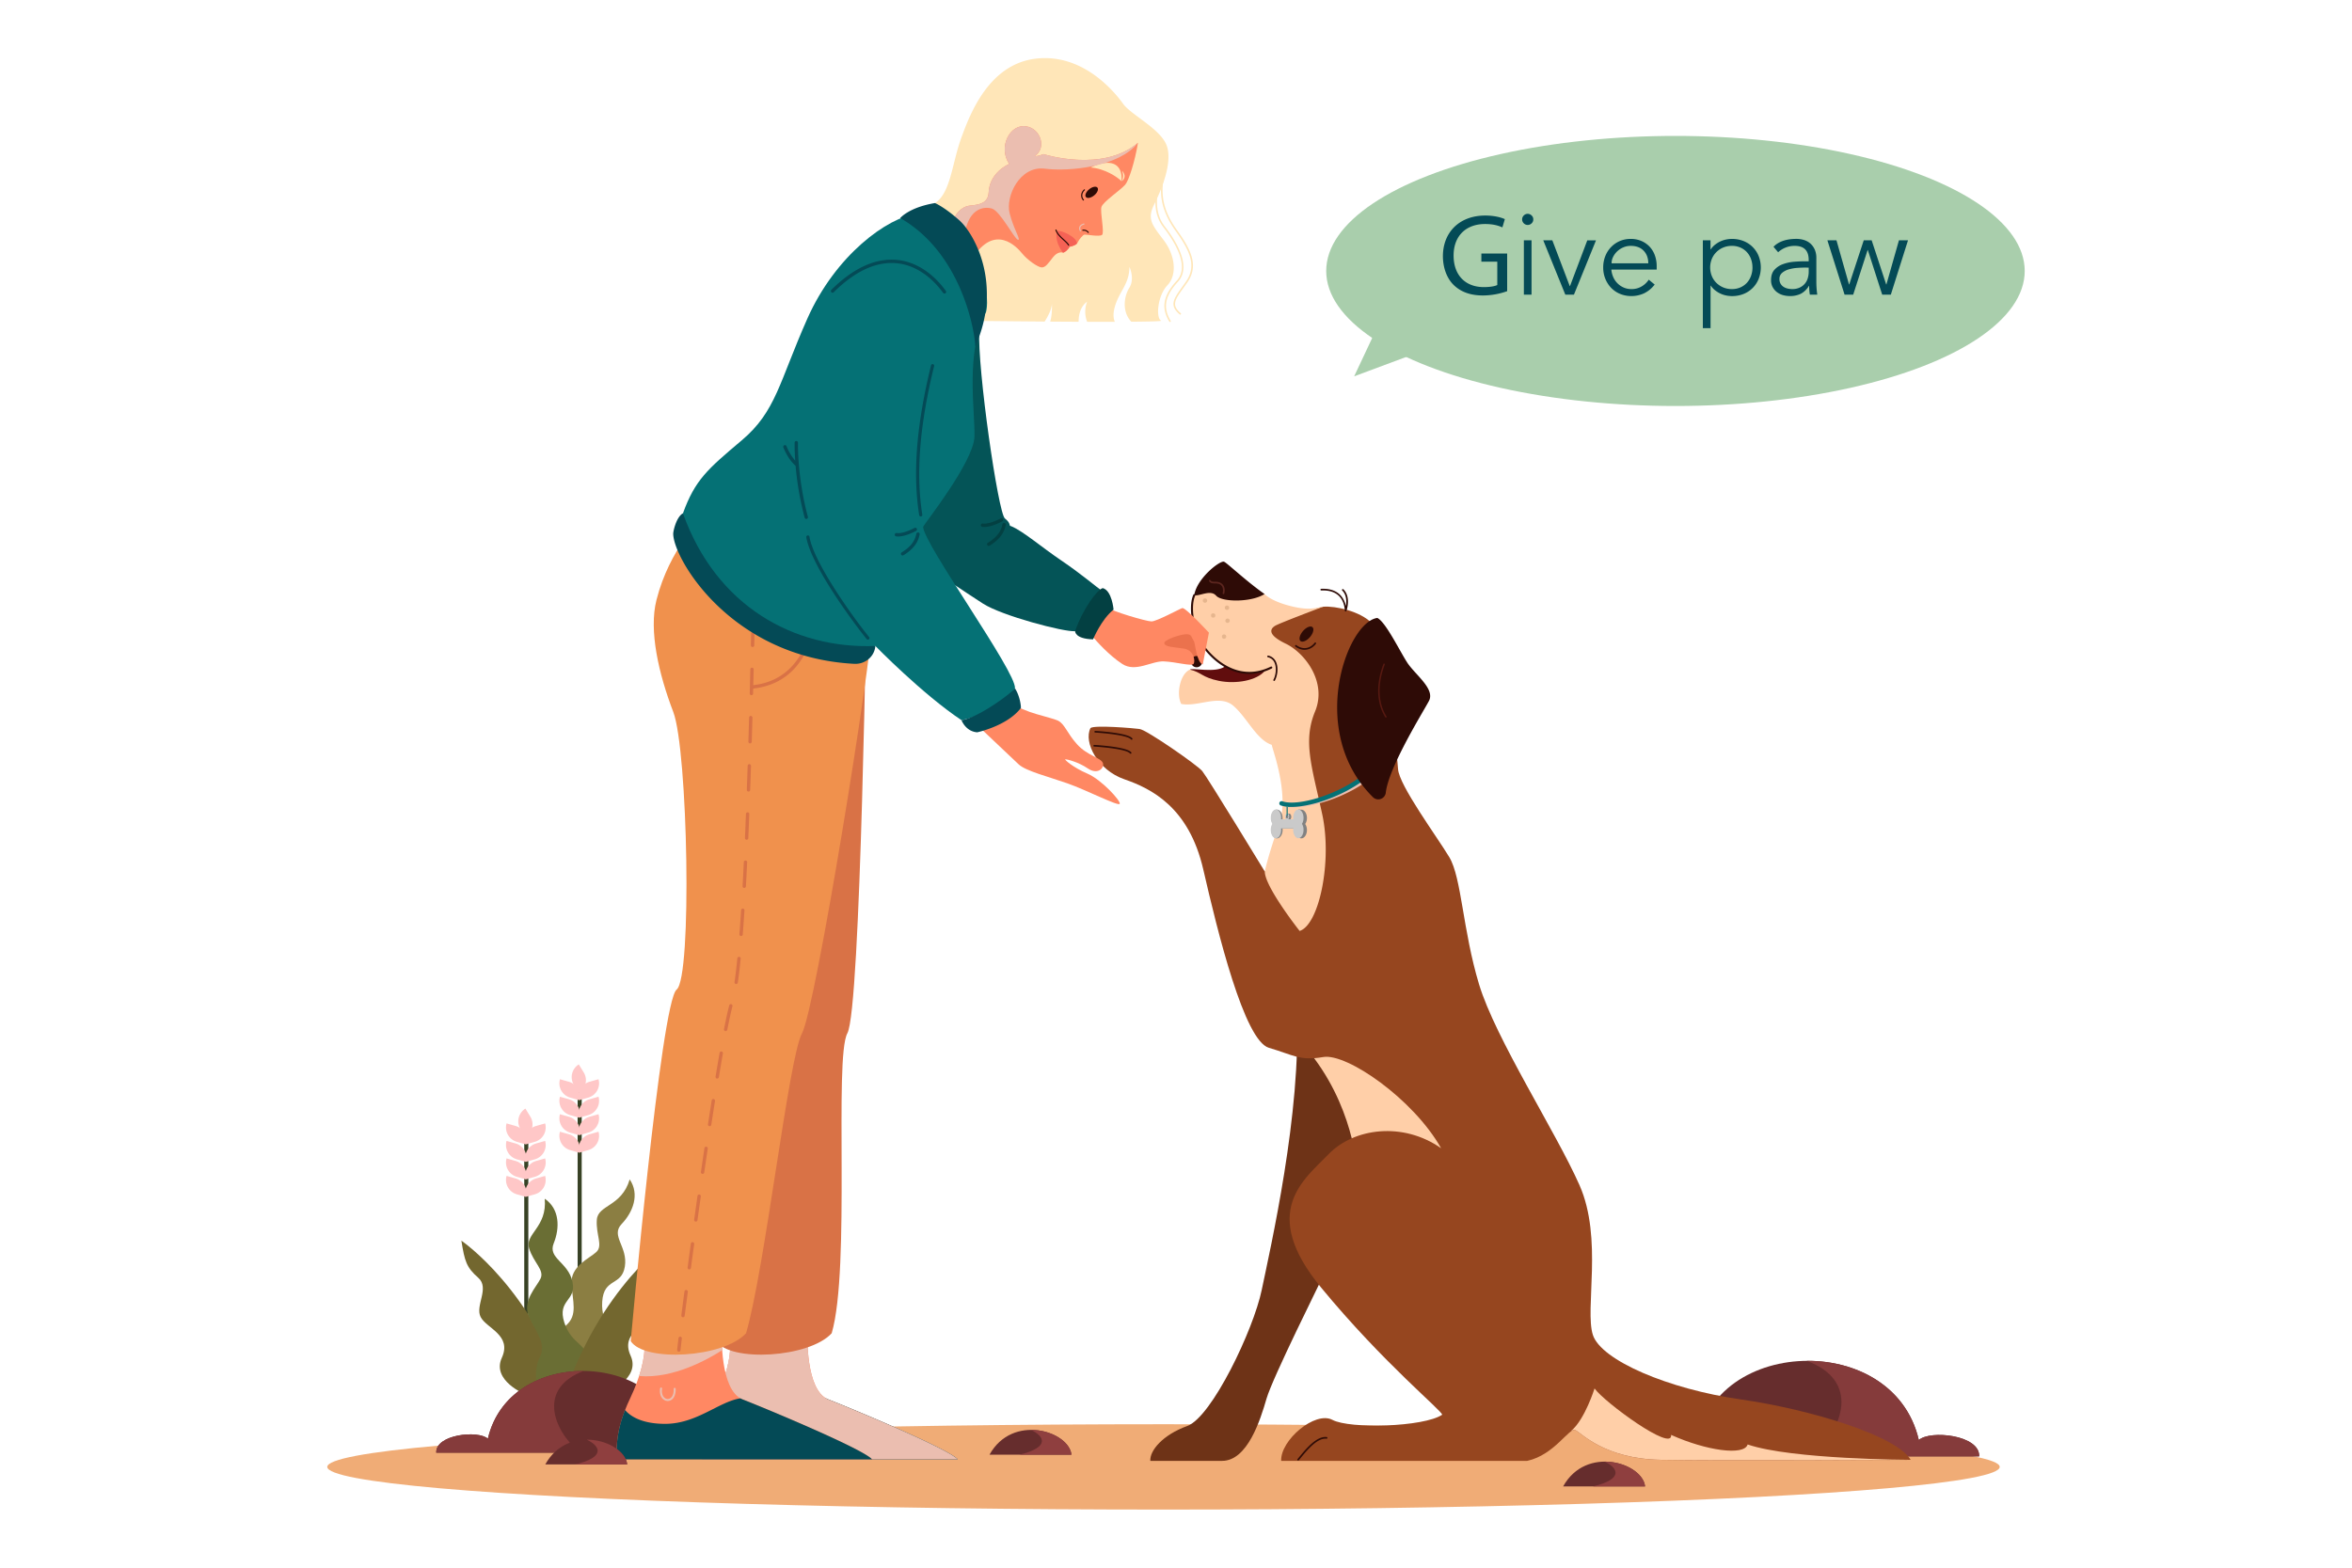 <svg xmlns="http://www.w3.org/2000/svg" xmlns:xlink="http://www.w3.org/1999/xlink" viewBox="0 0 3000 2000" id="woman-asking-dog-to-give-paw">
  <g style="isolation:isolate">
    <g id="Layer_2">
      <ellipse cx="2137.07" cy="345.68" rx="445.48" ry="172.28" fill="#a9ceac"></ellipse>
      <path d="m1727.25 480.09 34.83-74.03 42.95 45.08-77.78 28.95z" fill="#a9ceac"></path>
      <path d="M1922.4 371.47a93.2 93.2 0 0 1-30.68 5.48c-15.12 0-27.57-3.85-37.35-13.19-8.59-8.3-13.93-21.64-13.93-37.2.15-29.79 20.6-51.58 54.1-51.58 11.56 0 20.6 2.52 24.9 4.6l-3.12 10.52c-5.33-2.37-12-4.3-22.08-4.3-24.3 0-40.16 15.12-40.16 40.17 0 25.34 15.26 40.3 38.53 40.3 8.45 0 14.23-1.18 17.19-2.66v-29.79h-20.3v-10.38h32.9ZM1955.72 279.89a6.55 6.55 0 0 1-2.23 5.12 7 7 0 0 1-9.78 0 7 7 0 0 1 0-10.23 7 7 0 0 1 9.78 0 6.56 6.56 0 0 1 2.23 5.11Zm-2.23 96h-9.78v-69.33h9.78ZM2007.58 375.91h-11l-28.15-69.35H1980l22.24 58.44h.3l22.07-58.39h11.12ZM2055.28 343.9a29.89 29.89 0 0 0 2.52 9.78 25.52 25.52 0 0 0 13.34 13.19 23.84 23.84 0 0 0 9.63 1.93 24.75 24.75 0 0 0 13.56-3.63 27 27 0 0 0 8.66-8.38l7.56 6.23a37.53 37.53 0 0 1-13.71 11.26 38.3 38.3 0 0 1-16.07 3.41 37 37 0 0 1-14.3-2.74 33.49 33.49 0 0 1-11.34-7.63 36.17 36.17 0 0 1-7.48-11.56 37.77 37.77 0 0 1-2.74-14.52 38.67 38.67 0 0 1 2.67-14.52 35 35 0 0 1 7.41-11.56 34.05 34.05 0 0 1 11.11-7.63 34.42 34.42 0 0 1 13.78-2.74 33.86 33.86 0 0 1 14.12 2.81 31.27 31.27 0 0 1 10.45 7.49 32 32 0 0 1 6.45 11 40.06 40.06 0 0 1 2.22 13.41v4.44Zm47.12-8q0-9.91-5.93-16.07t-16.59-6.15a23.79 23.79 0 0 0-9.19 1.85 26.18 26.18 0 0 0-7.78 5 24.93 24.93 0 0 0-5.33 7.12 18.21 18.21 0 0 0-2 8.29ZM2172 306.56h9.78v11.57h.3a25.16 25.16 0 0 1 5.63-6.08 35 35 0 0 1 6.81-4.15 32.75 32.75 0 0 1 7.34-2.37 36.89 36.89 0 0 1 7.19-.74 39.16 39.16 0 0 1 14.89 2.74 34.36 34.36 0 0 1 19.26 19.19 39.84 39.84 0 0 1 0 29A34.36 34.36 0 0 1 2224 375a39.35 39.35 0 0 1-14.89 2.74 37.68 37.68 0 0 1-7.19-.74 33.27 33.27 0 0 1-7.34-2.37 35 35 0 0 1-6.81-4.15 25.16 25.16 0 0 1-5.63-6.08h-.3v54.23H2172Zm63.27 34.68a31.25 31.25 0 0 0-1.85-10.82 26.1 26.1 0 0 0-5.26-8.74 24.77 24.77 0 0 0-8.23-5.85 26.32 26.32 0 0 0-10.88-2.15 27.92 27.92 0 0 0-11.12 2.15 27.38 27.38 0 0 0-8.74 5.85 26.4 26.4 0 0 0-5.78 8.74 29.29 29.29 0 0 0 0 21.63 26.44 26.44 0 0 0 5.78 8.75 27.54 27.54 0 0 0 8.74 5.85 28.09 28.09 0 0 0 11.12 2.15 26.48 26.48 0 0 0 10.88-2.15 24.91 24.91 0 0 0 8.23-5.85 26.15 26.15 0 0 0 5.26-8.75 31.15 31.15 0 0 0 1.89-10.81ZM2307 333.38v-1.77q0-17.92-17.78-17.93a30.61 30.61 0 0 0-21.18 8.15l-5.93-7q9.78-10.08 29.33-10.08a32.14 32.14 0 0 1 9.71 1.48 22.15 22.15 0 0 1 8.08 4.52 22.49 22.49 0 0 1 5.48 7.63 26.55 26.55 0 0 1 2.07 11v31c0 2.67.13 5.46.37 8.37s.52 5.31.82 7.19h-9.49q-.43-2.52-.66-5.48c-.15-2-.22-3.9-.22-5.78h-.3a26.54 26.54 0 0 1-10.15 10 30.82 30.82 0 0 1-14.3 3 31.83 31.83 0 0 1-8.89-1.26 22.61 22.61 0 0 1-7.63-3.86 19.45 19.45 0 0 1-5.33-6.37 18.44 18.44 0 0 1-2-8.81q0-8.44 4.37-13.26a26.73 26.73 0 0 1 11-7.19 53.89 53.89 0 0 1 14.08-3c5-.39 9.56-.6 13.7-.6Zm-5 8q-3.7 0-9.27.37a52.76 52.76 0 0 0-10.66 1.78 23.46 23.46 0 0 0-8.75 4.37 9.93 9.93 0 0 0-3.62 8.15 11.52 11.52 0 0 0 1.4 5.85 11.76 11.76 0 0 0 3.78 4 15.9 15.9 0 0 0 5.26 2.22 25.67 25.67 0 0 0 5.85.67 22.17 22.17 0 0 0 9.26-1.78 18.76 18.76 0 0 0 10.52-11.93 29.11 29.11 0 0 0 1.26-8.66v-5ZM2342.43 306.56l16 56.31h.29l18.52-56.31h10.08l18.52 56.31h.3l16-56.31h11.56l-21.93 69.35h-11L2382.44 319h-.29l-18.38 56.9h-11l-21.93-69.35Z" fill="#044a56"></path>
      <ellipse cx="1484.05" cy="1871.42" rx="1066.61" ry="54.44" fill="#f0ac76"></ellipse>
      <path d="M2164.5 1858h359.93c1.3-27.39-62.6-33.91-76.94-20.87-33.91-146.08-282.99-129.13-282.99 20.87Z" fill="#662d2d"></path>
      <path d="M2310.53 1858h213.9c1.3-27.39-62.6-33.91-76.94-20.87-16-68.91-79.89-101.52-142.93-101 67.96 25.25 47.51 86.25 5.97 121.87Z" fill="#853b3b"></path>
      <path d="M736.77 1383h5.21v342.29h-5.21z" transform="rotate(180 739.37 1554.15)" fill="#384225"></path>
      <path d="M668.68 1457.79h5.21v342.29h-5.21z" transform="rotate(180 671.285 1628.93)" fill="#384225"></path>
      <path d="M726.78 1789.64c-46-144.59-138.28-206.82-138.28-206.82 4.17 26 6.33 34 21.44 47.23s-4.26 35.58 3.13 50.13 40.28 22.94 27 52.07 30 46.59 30 46.59Z" fill="#73672f"></path>
      <path d="M803.18 1504.6c13.06 19.24 4.12 41.91-10.31 57s8.25 28.87 4.12 54.29-26.8 13.74-28.86 44.67 19.24 36.42 8.94 57.72-36.42 53.6-36.42 53.6h-38.49c-4.81-29.55 4.81-68 19.93-81.09s8.25-30.23 6.87-52.91 22.68-32.3 31.61-40.54-.68-22 .69-41.23 31.61-16.47 41.92-51.51Z" fill="#8b7e42"></path>
      <path d="M694.82 1529.32c19.24 13.06 19.3 37.44 11.46 56.81s18.32 23.78 23.87 48.94-19.84 22.66-10.35 52.16 31.32 26.76 29.6 50.36-14.08 63.25-14.08 63.25L699.56 1815c-15.38-25.69-20.63-65-11.4-82.72s-3.49-31.14-13.13-51.71 9.16-38.39 14.42-49.35-8.75-20.18-14.57-38.58 23.29-26.95 19.94-63.32Z" fill="#6a6e34"></path>
      <path d="M717.63 1786.9c46-144.59 138.28-206.81 138.28-206.81-4.16 26.05-6.33 34-21.44 47.23s4.26 35.58-3.13 50.13-40.28 22.94-27 52.07-30 46.59-30 46.59Z" fill="#73672f"></path>
      <path d="M864.5 1853.31H556.43c-1.11-23.44 53.58-29 65.86-17.86 29.02-125.01 242.21-110.45 242.21 17.86Z" fill="#662d2d"></path>
      <path d="M739.51 1853.31H556.43c-1.11-23.44 53.58-29 65.86-17.86 13.69-59 68.38-86.89 122.33-86.45-58.16 21.63-40.62 73.84-5.11 104.31Z" fill="#853b3b"></path>
      <path d="m732 1384.05 6.28 10.26a19 19 0 0 0 6.29-26.11l-6.29-10.27a19 19 0 0 0-6.28 26.12Z" fill="#ffc7c7"></path>
      <path d="m727.28 1400.3 11.57 3.3a19 19 0 0 0-13.06-23.47l-11.57-3.3a19 19 0 0 0 13.06 23.47ZM727.28 1422.62l11.57 3.3a19 19 0 0 0-13.06-23.47l-11.57-3.3a19 19 0 0 0 13.06 23.47ZM727.28 1444.94l11.57 3.3a19 19 0 0 0-13.06-23.47l-11.57-3.29a19 19 0 0 0 13.06 23.46ZM727.28 1467.27l11.57 3.3a19 19 0 0 0-13.06-23.47l-11.57-3.3a19 19 0 0 0 13.06 23.47Z" fill="#ffc7c7"></path>
      <path d="m750.35 1400.3-11.58 3.3a19 19 0 0 1 13.06-23.47l11.58-3.3a19 19 0 0 1-13.06 23.47ZM750.35 1422.62l-11.58 3.3a19 19 0 0 1 13.06-23.47l11.58-3.3a19 19 0 0 1-13.06 23.47ZM750.35 1444.94l-11.58 3.3a19 19 0 0 1 13.06-23.47l11.58-3.29a19 19 0 0 1-13.06 23.46ZM750.35 1467.27l-11.58 3.3a19 19 0 0 1 13.06-23.47l11.58-3.3a19 19 0 0 1-13.06 23.47ZM663.88 1440.41l6.29 10.27a19 19 0 0 0 6.28-26.12l-6.28-10.26a19 19 0 0 0-6.29 26.11Z" fill="#ffc7c7"></path>
      <path d="m659.19 1456.66 11.58 3.3a19 19 0 0 0-13.07-23.47l-11.57-3.29a19 19 0 0 0 13.06 23.46ZM659.19 1479l11.58 3.3a19 19 0 0 0-13.07-23.47l-11.57-3.3a19 19 0 0 0 13.06 23.47ZM659.19 1501.31l11.58 3.3a19 19 0 0 0-13.07-23.47l-11.57-3.3a19 19 0 0 0 13.06 23.47ZM659.19 1523.63l11.58 3.3a19 19 0 0 0-13.07-23.47l-11.57-3.29a19 19 0 0 0 13.06 23.46Z" fill="#ffc7c7"></path>
      <path d="m682.26 1456.66-11.57 3.3a19 19 0 0 1 13.06-23.47l11.57-3.29a19 19 0 0 1-13.06 23.46ZM682.26 1479l-11.57 3.3a19 19 0 0 1 13.06-23.47l11.57-3.3a19 19 0 0 1-13.06 23.47ZM682.26 1501.31l-11.57 3.3a19 19 0 0 1 13.06-23.47l11.57-3.3a19 19 0 0 1-13.06 23.47ZM682.26 1523.63l-11.57 3.3a19 19 0 0 1 13.06-23.47l11.57-3.29a19 19 0 0 1-13.06 23.46Z" fill="#ffc7c7"></path>
      <path d="M1262.13 1855.82h104.53c-3.27-29.94-75.13-52.82-104.53 0Z" fill="#662d2d"></path>
      <path d="M1300.25 1855.82h66.41c-1.85-17-25.73-31.64-51.42-31.58l.24.19c16.59 7.93 24.2 21.96-15.23 31.39Z" fill="#8f3f3f"></path>
      <path d="M1993.79 1896.3h104.52c-3.26-29.95-75.13-52.81-104.52 0Z" fill="#662d2d"></path>
      <path d="M2031.9 1896.3h66.41c-1.85-17-25.72-31.65-51.42-31.59l.25.19c16.59 7.94 24.2 21.96-15.24 31.4Z" fill="#8f3f3f"></path>
      <path d="M1653.78 1289.67c7 127.28-34 305.55-44.46 356.11s-63.63 162.15-95 173.48-47.94 31.38-47.07 44.46h91.53c32.45 0 48.82-52.31 56.67-79.33s68.86-149.07 75-162.15 81.07-158.65 81.07-158.65-61-143.84-63.64-146.46-54.1-27.46-54.1-27.46Z" fill="#6e3317"></path>
      <path d="M1665.55 1336.75c61.46 71.92 65.38 155.6 65.38 155.6s121.61 27.46 125.53 28.77 23.54-39.23 23.54-56.23-48.38-92.84-61.46-104.61-64.07-44.46-64.07-44.46Z" fill="#ffcfa8"></path>
      <path d="M1613.25 1111.84s-73.25-120.31-79.77-128.15-70.61-52.31-79.76-53.61-57.54-5.23-62.77-1.31c-9.15 18.31 9.15 53.61 43.15 65.38s82.38 35.31 100.69 115.07 52.3 218.37 83.69 227.53 39.22 17 69.3 11.77 115.07 53.61 150.38 116.37c-48.39-34-111.15-26.15-143.84 7.85-30.67 31.89-88.92 73.23-9.15 170s155.6 158.22 154.29 162.14c-23.53 15.7-117.68 18.31-139.91 6.54s-66.69 26.16-65.38 52.31H1948c35.3-7.85 53.61-43.15 61.46-39.23s37.26 36.61 108.53 37.92 319.06 0 319.06 0c-17-30.08-125.53-64.07-217.07-77.15s-177.83-49.69-188.3-82.38 13.08-122.92-17-190.91-107.23-187-128.15-256.3-22.23-136-37.92-162.14-64.08-91.53-65.38-112.46-7.85-58.84-10.46-69.3-10-103.74-24-117.69-44.89-21.35-61-20.05l-51.43 13.52-30.08 7.84s-4.79 32.26-2.61 35.74S1643.76 961 1643.76 961s20 91.1 19.61 100.25-50.12 50.59-50.12 50.59Z" fill="#96461f"></path>
      <path d="M1517.79 854.23c-12.75 5.56-17.65 31.39-11.12 43.81 21.25 4.25 48.71-12.75 66.37 2.29s29.74 43.8 49.36 50c-2.62-2.28 23.54 60.81 9.15 101.34s-18.3 60.16-18.3 60.16c0 19.61 44.45 75.84 44.45 75.84 24.85-7.85 41.85-88.92 28.77-149.07s-24.84-92.84-9.15-130.76-13.08-75-37.49-86.74-19.17-19.18-13.51-22.67 61.46-24.43 61.46-24.43c-8.72.88-16.13 5.67-41.84-.87s-33-15.34-33-15.34l-71.63-13-12.26 8.23-5.82 6.35a34.33 34.33 0 0 0-3.17 14.08c0 7.84 3.1 27.79 6.21 34.81s16.18 25.5 20.1 29.75 18.31 13.24 24.19 15.86 3.44 4.74 3.44 4.74-38.41-.33-39.07-.49-13.22-4.38-17.14-3.89Z" fill="#ffcfa8"></path>
      <path d="M1562.25 850.31c-11.77 8.72-41.41 1.31-44.46 3.92 14.82 3.49 15.26 10 37 14.39s48.6-.44 58.62-12.86l-16.56 2.83s-15-.87-17.65-2-16.95-6.28-16.95-6.28Z" fill="#610d0d"></path>
      <path d="M1249.07 421.41c-2.61 48.38 24.19 233.41 32.69 240s4.58 9.81 7.85 9.81c15.69 6.54 38.38 26.45 64.07 43.8 25.5 17.22 44.68 33.78 51.65 38.58 14.8 10.17-31.38 50.34-34 51.65-13.73 1.31-93.5-19.62-117.69-35.31s-59.5-39.23-62.77-42.5-20.87-39.93-20.87-57.58-1.31-117.69 0-123.57 79.07-124.88 79.07-124.88Z" fill="#045457"></path>
      <path d="M1291.14 896.73c13.07 12.21 49.68 18.31 58.4 22.67s11.33 15.91 24.41 30.29 30.08 17 32.69 23.54-6.54 15.69-19 7.19-26.81-11.77-28.77-11.77 9.81 10.46 28.12 18.31 43.15 35.3 41.19 38.57-42.5-17.65-66.69-26.15-53-15.69-62.11-24.19-48.38-45.77-48.38-45.77c22.26-11.11 40.14-32.69 40.14-32.69Z" fill="#ff8863"></path>
      <path d="M1484.29 306.38c-14.77-19.47-21.48-26.86-12.09-45.65s23.5-53.05 16.12-74.53-45.66-39.61-55.73-53.71-50.35-64.49-110.78-57.74-84.6 70.49-96 102.05-13.43 69.83-33.23 82.25l27.19 150.06s53.89.67 112.72 1.11c4.68-7.37 9.5-16.83 9.14-23.61 0 0 1 13.38-2.1 23.66 12.1.09 24.31.17 36.24.22 0-7.12 1.46-18.86 10.84-25.56a35.4 35.4 0 0 0 .05 25.61c12.42 0 24.36.07 35.32 0-3.94-8.82-.17-21.53 4.91-31.7 6.38-12.75 13.43-21.15 13.77-38.27 2 4.7 6 16.79-.34 26.86-5.94 9.38-10.12 29.24 2.62 43 24.19-.16 39.68-.58 38-1.41-6.71-3.36-4.7-31.56 8.06-45s10.06-38.17-4.71-57.64Z" fill="#ffe6b8"></path>
      <path d="M1331 196.61s-8 3.28-11 2.37c15.14-10.07 7.73-35.08-11.42-37.89-20.5-3-35.85 26.65-21.33 48-16.75 8.22-25.46 21.74-26.17 36s-11.6 15.95-23.87 17.22-18.35 12.69-18.35 12.69c1.38 1.3-20.12 9.18-17.73 11.86-3.16 2.56 19.13-.63 19.13-.63l-7.55 17.62 27.52 26c28.7-45.66 56.84-14.72 63.62-6.38s20.06 17.57 24.9 17.68 8.36-5.25 14.18-12.74 11.22-6.58 12.82-6.17 6.85-3.71 8.45-7.46c0 0 8.54-1.35 10.32-5.35s6.77-9.82 8.69-10.12 18.84 2.94 22.38.41-2.62-29.13-.69-35.67 23.91-21.16 30.31-28.41c4.49-5.07 12.46-29.81 16.27-53.57-44.91 38.71-120.48 14.54-120.48 14.54Z" fill="#ff8863"></path>
      <path d="M1364.2 314.81s6.72-1.07 9.47-4.1v-.35c-.42-8.25-20.79-17.4-25.66-15.65-.11 2.75-3.55 12.16 7.74 27.56 1.59.4 6.85-3.71 8.45-7.46Z" fill="#f56255"></path>
      <path d="M1395.62 249.25c-4 3.3-8.75 4.24-10.5 2.09s.11-6.58 4.16-9.88 8.75-4.23 10.51-2.08-.11 6.62-4.17 9.87ZM1381.31 255.56c-3-3.4-3.58-9.41 1.33-13.86a.73.73 0 1 1 1 1.08c-4.21 3.82-3.77 8.94-1.22 11.81a.73.73 0 0 1-1.08 1Z" fill="#2e0b06"></path>
      <path d="M1391.06 213.74c17.9 1.12 34.25 12.17 39.5 17.41 1.78-23.09-14.5-29.55-39.5-17.41Z" fill="#ffe6b8"></path>
      <path d="M1431.11 217.94a16.44 16.44 0 0 1-.18 13.2c6.44-4.96 2.47-11.39.18-13.2Z" fill="#ffe6b8"></path>
      <path d="M1380.75 294.34a.68.68 0 0 1-.3-.51.74.74 0 0 1 .65-.81 8.08 8.08 0 0 1 7.61 3.09.74.74 0 0 1-.21 1 .73.73 0 0 1-1-.21 6.62 6.62 0 0 0-6.23-2.44.7.7 0 0 1-.52-.12Z" fill="#2e0b06"></path>
      <path d="M1377.64 294.92a.61.61 0 0 1-.21-.24 6.12 6.12 0 0 1-.6-5.49c.8-1.9 2.77-3.34 5.54-4.08a.73.73 0 0 1 .37 1.42c-2.32.61-3.94 1.76-4.56 3.23a4.68 4.68 0 0 0 .53 4.2.74.74 0 0 1-1.07 1Z" style="mix-blend-mode:multiply" fill="#ebbeb0"></path>
      <path d="M1362.56 313.29a.61.61 0 0 1-.2-.22c-1.26-2.18-3.66-4.35-6.19-6.66-3.87-3.52-8.25-7.51-10-12.75a.74.74 0 0 1 1.39-.48c1.67 4.89 5.9 8.75 9.64 12.15 2.62 2.38 5.09 4.63 6.47 7a.75.75 0 0 1-.27 1 .73.73 0 0 1-.84-.04Z" fill="#2e0b06"></path>
      <path d="M1289.45 207.63a.76.76 0 0 1-.27-.38c-2.79-9.1.17-13.68 2.18-15.6a9.5 9.5 0 0 1 9.67-2 8.63 8.63 0 0 1 5.49 6.07c7.26-8.34 7.39-16.87 4.16-21.79a9.25 9.25 0 0 0-11.36-3.72.73.73 0 0 1-.5-1.38 10.79 10.79 0 0 1 13.09 4.29c3.68 5.62 3.47 15.43-5.31 24.69a.74.74 0 0 1-.76.19.75.75 0 0 1-.5-.61 7.37 7.37 0 0 0-4.81-6.36 8 8 0 0 0-8.16 1.73c-1.77 1.68-4.35 5.75-1.78 14.1a.74.74 0 0 1-1.14.81Z" style="mix-blend-mode:multiply" fill="#ebbeb0"></path>
      <path d="M1331 196.61s-8 3.28-11 2.37c15.14-10.07 7.73-35.08-11.42-37.89-20.5-3-35.85 26.65-21.33 48-16.75 8.22-25.46 21.74-26.17 36s-11.6 15.95-23.87 17.22-18.35 12.69-18.35 12.69c1.38 1.3-20.12 9.18-17.73 11.86-3.16 2.56 19.13-.63 19.13-.63l-7.55 17.62L1214 305c8.74-2.28 16.15-7.33 18.4-15.28 6.54-23.16 22.15-26.68 32.73-23.66s28.7 38.77 33.23 39.78-5-12.09-10.57-33.74 13.09-60.93 44.81-56.9 95.68-2.52 118.93-33.14c-44.96 38.72-120.53 14.55-120.53 14.55Z" style="mix-blend-mode:multiply" fill="#ebbeb0"></path>
      <path d="M931.09 1713.86c1.71 18-6 44.5-17.54 68.89s-19.26 47.49-17.54 79.15h325.61c-11.12-13.26-135.64-65-165.16-76.59s-26.53-84.72-26.53-84.72Z" fill="#ff8863"></path>
      <path d="M1030.41 1722.47c-.73-10.7-.56-19-.5-21.26l-.27-.58-98.55 13.23c1.08 11.36-1.6 26.14-6.64 41.63 43.74 3.86 88.99-22.03 105.96-33.02Z" style="mix-blend-mode:multiply" fill="#ebbeb0"></path>
      <path d="M1056.46 1785.31a21.75 21.75 0 0 1-2.8-1.33h-.19c-27.39 4.28-55.63 32.52-95.85 32.52-27.36 0-43.21-8.32-51.11-17.67-7.45 18.91-11.84 38.38-10.5 63h325.61c-11.12-13.19-135.62-64.96-165.16-76.52Z" fill="#044a56"></path>
      <path d="M1218.26 1859a88.4 88.4 0 0 0-7.48-4.75l-1.88-1.07c-35-19.73-127.53-58.11-152.44-67.86a21.75 21.75 0 0 1-2.8-1.33c-16.74-9.44-21.8-40.16-23.25-61.56-.36-5.31-.5-10.05-.55-13.74V1700.55h-.29l-98.55 13.23c.12 1.3.19 2.65.21 4v1.27c0 1 0 2-.07 3.08 0 .48 0 1-.07 1.44-.07 1.12-.17 2.27-.3 3.44 0 .37-.07.74-.11 1.12-.19 1.59-.41 3.2-.68 4.85v.14c-.26 1.59-.57 3.21-.91 4.85-.08.39-.17.79-.26 1.18-.29 1.36-.61 2.73-1 4.12-.1.39-.19.78-.29 1.18q-.61 2.4-1.32 4.84c0 .14-.07.27-.11.4-.55 1.88-1.13 3.78-1.75 5.68a231.81 231.81 0 0 1-10.9 27.26c-2.56 5.4-4.92 10.74-7 16.13-1.78 4.52-3.38 9.08-4.77 13.72-.1.31-.19.61-.28.92-.27.94-.54 1.88-.8 2.83l-.36 1.37c-.24.91-.47 1.81-.69 2.73-.12.5-.23 1-.35 1.51-.33 1.47-.64 2.94-.93 4.44-.15.73-.29 1.46-.42 2.2s-.25 1.47-.37 2.21-.25 1.6-.37 2.41-.2 1.41-.29 2.12c-.12 1-.22 1.93-.32 2.9-.07.58-.13 1.15-.19 1.73-.14 1.52-.25 3.06-.35 4.62l-.06 1.49c-.06 1.17-.11 2.34-.14 3.52v7.02c0 1.72.1 3.45.19 5.22a.13.13 0 0 0 0 .06h325.61a19.59 19.59 0 0 0-3.31-2.78Z" style="mix-blend-mode:multiply" fill="#ebbeb0"></path>
      <path d="M946.59 765.45c-5.72 40 2.85 94.26 21.42 142.82s24.28 338.47 4.28 354.18-58.55 448.44-58.55 448.44c17.14 27.13 118.53 21.42 147.1-10 24.28-82.83 2.85-351.32 20-382.74s24.28-556.27 25.71-612-159.96 59.3-159.96 59.3Z" fill="#d97246"></path>
      <path d="M821.84 1713.86c1.71 18-6 44.5-17.54 68.89s-19.26 47.49-17.55 79.15h325.62c-11.13-13.26-135.64-65-165.16-76.59s-26.53-84.72-26.53-84.72Z" fill="#ff8863"></path>
      <path d="M921.16 1722.47c-.73-10.7-.57-19-.5-21.26l-.27-.58-98.55 13.23c1.08 11.36-1.61 26.14-6.64 41.63 43.74 3.86 88.99-22.03 105.96-33.02Z" style="mix-blend-mode:multiply" fill="#ebbeb0"></path>
      <path d="M947.21 1785.31a21.75 21.75 0 0 1-2.8-1.33h-.2c-27.38 4.28-55.62 32.52-95.84 32.52-27.36 0-43.21-8.32-51.11-17.67-7.45 18.91-11.84 38.38-10.51 63h325.62c-11.13-13.19-135.64-64.96-165.16-76.52Z" fill="#044a56"></path>
      <path d="M851.72 1787.38a8.74 8.74 0 0 1-5.08-1.67c-3.91-2.76-5.65-8.18-4.68-14.5a1.28 1.28 0 0 1 2.54.39c-.83 5.34.53 9.83 3.62 12a5.94 5.94 0 0 0 6.36.48c3.24-1.73 5-6.19 4.8-12.22a1.29 1.29 0 0 1 1.24-1.33 1.3 1.3 0 0 1 1.32 1.25c.22 7-2 12.35-6.14 14.57a8.35 8.35 0 0 1-3.98 1.03Z" style="mix-blend-mode:multiply" fill="#ebbeb0"></path>
      <path d="M1113 789.73c-1.42 55.7-72.83 497-90 528.42s-47.13 299.91-71.41 382.74c-28.56 31.42-130 37.13-147.1 10 0 0 38.56-432.73 58.56-448.44s14.28-305.63-4.29-354.18-31.38-103.67-21.43-142.82c16.85-66.3 58.14-104.57 58.14-104.57Z" fill="#f0914d"></path>
      <path d="m958.37 878.63-.36-4.27c36-3 61.27-24.57 73.11-62.24l4.09 1.28c-12.4 39.47-38.98 62.03-76.84 65.23ZM959.87 825.43a2.16 2.16 0 0 1-2.1-2.19c.2-9.6.29-15 .29-15a2.14 2.14 0 1 1 4.28.07s-.09 5.38-.28 15a2.15 2.15 0 0 1-2.19 2.12Z" fill="#d97246"></path>
      <path d="M871.18 1680.48h-.28a2.14 2.14 0 0 1-1.85-2.4c1.16-9.14 2.49-19.39 4-30.52a2.14 2.14 0 1 1 4.25.56c-1.46 11.12-2.79 21.37-4 30.51a2.14 2.14 0 0 1-2.12 1.85Zm8-61a1.32 1.32 0 0 1-.28 0 2.13 2.13 0 0 1-1.84-2.4c1.31-9.79 2.69-20 4.13-30.49a2.14 2.14 0 1 1 4.24.58c-1.43 10.5-2.81 20.7-4.12 30.48a2.15 2.15 0 0 1-2.14 1.81Zm8.34-61a1.51 1.51 0 0 1-.3 0 2.14 2.14 0 0 1-1.83-2.41c1.4-10 2.83-20.21 4.28-30.47a2.15 2.15 0 0 1 4.25.6c-1.46 10.26-2.89 20.44-4.29 30.46a2.12 2.12 0 0 1-2.12 1.85Zm8.65-60.91h-.31a2.14 2.14 0 0 1-1.82-2.43c1.48-10.17 3-20.34 4.46-30.43a2.14 2.14 0 1 1 4.24.63c-1.49 10.08-3 20.25-4.46 30.41a2.14 2.14 0 0 1-2.12 1.85Zm9-60.84a1.73 1.73 0 0 1-.32 0 2.14 2.14 0 0 1-1.8-2.44c1.58-10.35 3.16-20.51 4.72-30.41a2.14 2.14 0 1 1 4.23.67c-1.56 9.89-3.14 20-4.71 30.39a2.15 2.15 0 0 1-2.1 1.82Zm9.63-60.73h-.35a2.16 2.16 0 0 1-1.76-2.47c1.8-10.92 3.54-21.13 5.16-30.34a2.14 2.14 0 1 1 4.22.74c-1.62 9.2-3.35 19.4-5.15 30.3a2.15 2.15 0 0 1-2.12 1.77Zm10.77-60.58a2 2 0 0 1-.42 0 2.14 2.14 0 0 1-1.69-2.51c2.48-12.62 4.72-22.79 6.65-30.2a2.14 2.14 0 1 1 4.14 1.07c-1.9 7.34-4.12 17.42-6.58 30a2.15 2.15 0 0 1-2.1 1.63Zm13.43-60.08a1.77 1.77 0 0 1-.32 0 2.14 2.14 0 0 1-1.8-2.43c1.23-8.29 2.45-18.54 3.62-30.46a2.15 2.15 0 0 1 4.27.42c-1.19 12-2.41 22.3-3.65 30.67a2.14 2.14 0 0 1-2.12 1.8Zm6.29-61.2h-.16a2.15 2.15 0 0 1-2-2.3c.73-9.46 1.46-19.77 2.16-30.65a2.14 2.14 0 1 1 4.27.27c-.7 10.9-1.42 21.23-2.15 30.71a2.15 2.15 0 0 1-2.13 1.97Zm4-61.38h-.12a2.12 2.12 0 0 1-2-2.25c.55-10 1.08-20.29 1.59-30.71a2.16 2.16 0 0 1 2.25-2 2.14 2.14 0 0 1 2 2.24c-.51 10.43-1 20.7-1.6 30.73a2.14 2.14 0 0 1-2.14 1.99Zm3-61.44h-.1a2.15 2.15 0 0 1-2-2.24c.44-10.21.87-20.47 1.28-30.72a2.13 2.13 0 0 1 2.22-2.06 2.15 2.15 0 0 1 2.06 2.23c-.41 10.25-.84 20.53-1.28 30.74a2.14 2.14 0 0 1-2.18 2.05Zm2.44-61.47h-.08a2.14 2.14 0 0 1-2.06-2.22c.37-10.37.72-20.64 1.06-30.73a2.17 2.17 0 0 1 2.21-2.07 2.14 2.14 0 0 1 2.07 2.21c-.33 10.1-.69 20.37-1.06 30.74a2.14 2.14 0 0 1-2.14 2.07Zm2-61.48h-.07a2.14 2.14 0 0 1-2.07-2.21c.32-10.6.61-20.88.89-30.73a2.14 2.14 0 0 1 2.14-2.09h.06a2.15 2.15 0 0 1 2.08 2.2c-.28 9.86-.57 20.14-.89 30.75a2.15 2.15 0 0 1-2.11 2.08Zm1.7-61.49h-.05a2.14 2.14 0 0 1-2.09-2.2c.28-11.24.53-21.56.74-30.75a2.06 2.06 0 0 1 2.19-2.1 2.14 2.14 0 0 1 2.09 2.19c-.21 9.2-.45 19.53-.74 30.77a2.14 2.14 0 0 1-2.11 2.09ZM865.9 1724.45h-.2a2.14 2.14 0 0 1-1.94-2.33c.25-2.73.81-7.76 1.67-15a2.16 2.16 0 0 1 2.38-1.87 2.14 2.14 0 0 1 1.88 2.38c-.85 7.06-1.42 12.19-1.66 14.84a2.14 2.14 0 0 1-2.13 1.98Z" fill="#d97246"></path>
      <path d="M871.1 654.89c-7.71 4.07-12 20.31-12.41 25.74-.32 31.11 73 157.91 230.94 166.26 12 .64 23.14-6.92 26.18-18.56a21.74 21.74 0 0 0 .72-4.2Z" fill="#044a56"></path>
      <path d="M1116.53 824.13c-103.2 4-202.91-50.32-245.43-169.24 15.45-42.64 31.24-56.21 75-93.12s47.71-74.23 83.68-155.3S1132.13 277.13 1170 272.53c106.24 59 87.8 125.22 87.8 125.22-27 51.64-13.87 127.17-14.88 159.4s-64.45 111.79-65.46 114.85c0 21.15 119.48 185.74 117.14 206.17-18.45 31.51-68.23 40.6-68.23 40.6-49.92-33.3-109.84-94.64-109.84-94.64Z" fill="#057175"></path>
      <path d="m1060.49 372.91-.12-.11a2.14 2.14 0 0 1 0-3c27.86-27.62 55.71-40.51 82.77-38.32 23.64 1.91 46.12 16 63.29 39.63a2.14 2.14 0 1 1-3.47 2.51c-16.42-22.61-37.79-36.06-60.17-37.87-25.75-2.09-52.47 10.39-79.4 37.09a2.13 2.13 0 0 1-2.9.07ZM1030.49 659.38c-13.77-51.26-12.65-94.13-12.64-94.55a2.14 2.14 0 1 0-4.28-.13c0 .19-.23 8.89.74 23a64.91 64.91 0 0 1-11.1-18.48 2.14 2.14 0 1 0-4 1.59 73.37 73.37 0 0 0 4.81 9.87 56.64 56.64 0 0 0 10.47 13.39 2.91 2.91 0 0 0 .3.17 386.37 386.37 0 0 0 11.55 66.22 1.91 1.91 0 0 0 .22.53 2.14 2.14 0 0 0 3.91-1.64ZM1168.71 693.11c-3 4.9-7.9 10.13-16.32 15.24a2.14 2.14 0 1 1-2.23-3.66c13.95-8.46 17.29-17.08 18.65-23.64a2.14 2.14 0 1 1 4.19.86 34.07 34.07 0 0 1-4.29 11.2ZM1141.55 681a2.15 2.15 0 0 1 2.14-1c8.39 1.37 22.6-6.4 22.74-6.48a2.14 2.14 0 1 1 2.07 3.75c-.63.35-15.65 8.57-25.5 7a2.15 2.15 0 0 1-1.77-2.46 2.1 2.1 0 0 1 .32-.81Z" fill="#044a56"></path>
      <path d="M1278.55 680.91c-3 4.9-7.9 10.12-16.32 15.24a2.14 2.14 0 1 1-2.23-3.66c14-8.47 17.29-17.09 18.65-23.65a2.14 2.14 0 0 1 4.19.87 34.15 34.15 0 0 1-4.29 11.2ZM1251.39 668.8a2.15 2.15 0 0 1 2.14-.95c8.39 1.37 22.6-6.4 22.74-6.48a2.14 2.14 0 1 1 2.08 3.75c-.64.35-15.66 8.56-25.51 7a2.15 2.15 0 0 1-1.77-2.46 2.1 2.1 0 0 1 .32-.86Z" fill="#034042"></path>
      <path d="M1294.6 878.13c6.65 10.36 7.86 23.81 7.52 25.12-17.29 22.86-55.67 31-55.67 31-14.84-1.07-20.08-15.53-20.08-15.53 20.53-2.49 62.75-33.58 68.23-40.59ZM1107 816a2 2 0 0 1-1.55-.73c-10.75-12.9-70.61-91.65-77-129.87a2 2 0 0 1 4-.66c5.8 34.82 61 109.83 76.1 127.95A2 2 0 0 1 1107 816ZM1174.43 658.87a2 2 0 0 1-2-1.7c-8.4-52.93-3.45-115.45 15.14-191.14a2 2 0 1 1 3.91 1c-18.46 75.15-23.39 137.16-15.07 189.55a2 2 0 0 1-1.68 2.3 1.66 1.66 0 0 1-.3-.01ZM1148.25 278.18c80.07 45.82 95.68 148.55 95.68 163.66 35.25-78.56-1-143.52-20.14-160.64s-31.22-22.15-31.22-22.15c-33.24 5.54-44.32 19.13-44.32 19.13Z" fill="#044a56"></path>
      <path d="M1492.35 410.78a1 1 0 0 1-.86-.48c-10.74-17.69-7.9-33.31 9.51-52.23 17-18.42-3.27-50.42-16.83-67.86-15-19.26-10.75-41.7-6.26-65.46 1.23-6.48 2.49-13.19 3.37-19.88a1 1 0 1 1 2 .26c-.88 6.75-2.15 13.48-3.38 20-4.4 23.3-8.56 45.31 5.87 63.86 14 17.94 34.68 50.94 16.73 70.45-16.69 18.15-19.47 33.05-9.28 49.82a1 1 0 0 1-.34 1.39 1 1 0 0 1-.53.13Z" fill="#ffe6b8"></path>
      <path d="M1505.44 401.38a1 1 0 0 1-.65-.23c-13.88-11.63-7.91-19.89 4-36.35q1.7-2.35 3.56-5c14.18-19.91 6.18-38.77-12.42-64.62-20.18-28.05-21.37-49.18-17-72.28a1 1 0 0 1 2 .38c-4.32 22.59-3.14 43.26 16.62 70.72 19.13 26.59 27.3 46.08 12.42 67-1.24 1.75-2.44 3.4-3.57 5-11.86 16.41-16.77 23.2-4.32 33.62a1 1 0 0 1 .12 1.42 1 1 0 0 1-.76.34Z" fill="#ffe6b8"></path>
      <path d="M1661.94 805.1c-4.2 4.9-5.62 10.58-3.15 12.69s7.86-.13 12.07-5 5.62-10.57 3.16-12.69-7.87.11-12.08 5ZM1661.75 828.85a19.7 19.7 0 0 1-9.39-4 1.07 1.07 0 1 1 1.29-1.7c7.82 5.93 17.13 4.68 23.17-3.13a1.07 1.07 0 0 1 1.69 1.31c-4.41 5.73-10.58 8.3-16.76 7.52ZM1625.2 868.72a1.06 1.06 0 0 1-.93-1.58c3-5.54 4.36-15.19 1.37-21.75a11.61 11.61 0 0 0-8.41-6.88 1.07 1.07 0 0 1 .46-2.09 13.83 13.83 0 0 1 9.9 8.09c3.39 7.43 1.78 17.73-1.45 23.65a1.06 1.06 0 0 1-.94.56ZM1551.26 760c7.22 8.21 44.46 8.78 61.7-2.15-23.74-16.63-48.46-40.27-51.77-41.25-5.48-1.62-34.91 21.61-37.94 42.84 7.37 1.29 20.75-7.7 28.01.56Z" fill="#2e0b06"></path>
      <path d="M1560.31 757.93h-.06a1.07 1.07 0 0 1-.72-1.33c0-.07 2-7-2.7-10.51-2.33-1.71-4.84-1.75-7.27-1.78-2.74 0-5.58-.08-7.34-2.89a1.06 1.06 0 0 1 .33-1.47 1.08 1.08 0 0 1 1.48.34c1.09 1.73 2.74 1.84 5.56 1.88 2.51 0 5.63.08 8.51 2.2 5.93 4.38 3.58 12.5 3.47 12.84a1.06 1.06 0 0 1-1.26.72Z" fill="#5c261f"></path>
      <circle cx="1547.43" cy="785.18" r="2.8" fill="#e6b68e"></circle>
      <path d="M1567.86 775.29a2.81 2.81 0 1 1-2.8-2.8 2.8 2.8 0 0 1 2.8 2.8ZM1539.77 766.19a2.81 2.81 0 1 1-2.8-2.81 2.8 2.8 0 0 1 2.8 2.81Z" fill="#e6b68e"></path>
      <circle cx="1565.74" cy="791.9" r="2.8" fill="#e6b68e"></circle>
      <circle cx="1561.32" cy="812.16" r="2.8" fill="#e6b68e"></circle>
      <path d="M1716.39 780h-.16a1 1 0 0 1-.91-1c-.37-8.07-4-26.74-29.88-25.7a1.07 1.07 0 1 1-.08-2.13c22.67-.92 29.39 12.86 31.34 22 .91-5.53 1.08-14.07-4.63-19.77a1.07 1.07 0 1 1 1.51-1.51c10 10 4.07 26.76 3.81 27.47a1.06 1.06 0 0 1-1 .64ZM1395.94 933.81a1 1 0 0 1 0-.35 1.07 1.07 0 0 1 1.13-1c4.26.23 41.8 2.51 47.21 9.54a1.07 1.07 0 0 1-1.7 1.3c-4.07-5.3-34.32-8.08-45.63-8.71a1.06 1.06 0 0 1-1.01-.78ZM1394.63 951.68a1.27 1.27 0 0 1 0-.34 1.07 1.07 0 0 1 1.13-1c4.26.23 41.81 2.51 47.21 9.54a1.07 1.07 0 0 1-1.7 1.3c-4.07-5.3-34.32-8.08-45.63-8.71a1.06 1.06 0 0 1-1.01-.79ZM1655.81 1863.25a1.07 1.07 0 0 1-.82-1.76c.79-.93 1.62-1.94 2.5-3 8.79-10.62 22.07-26.66 34.78-25.15a1.07 1.07 0 0 1-.26 2.12c-11.57-1.4-24.38 14.13-32.88 24.39l-2.5 3a1.09 1.09 0 0 1-.82.4ZM1593.57 859.8a59.89 59.89 0 0 1-20.32-3.62c-23.46-8.43-40.22-29.7-45.76-41.94-8.6-19-10.94-42.82-5.43-55.36a1.31 1.31 0 1 1 2.39 1.06c-5.24 11.92-2.9 34.8 5.43 53.22 5.35 11.84 21.56 32.4 44.26 40.56 15.38 5.52 31.13 4.42 46.81-3.27a1.3 1.3 0 1 1 1.15 2.34 64.3 64.3 0 0 1-28.53 7.01Z" fill="#2e0b06"></path>
      <path d="M2437.05 1862.41s-152.12-.44-207.91-19.61c-4.36 14.82-53.18 7.84-97.64-12.21 2.62 22.67-85.43-41.84-97.64-59.28 0 0-12.2 39.23-29.64 54v.39c2.09-1.4 3.81-2 5.21-1.26 7.84 3.92 37.26 36.61 108.53 37.92s319.09.05 319.09.05Z" fill="#ffcfa8"></path>
      <path d="M1529.23 838.54c-5.23 4.91-9.81 3.27-13.08 0s-36-12.09-36.61-13.4 10.46-24.52 14.06-24.85 22.23-2 25.17-.32 11.77 8.17 12.75 10.79-2.29 27.78-2.29 27.78Z" fill="#eb724d"></path>
      <path d="M1533.48 844.1a7.19 7.19 0 1 1-7.19-7.19 7.19 7.19 0 0 1 7.19 7.19Z" fill="#2e0b06"></path>
      <path d="M1413.18 775.12c4.58 4.58 49 17.66 55.57 17.66s35.31-15.7 39.23-17 34 31.38 34 31.38l-7.85 40.54c-7.84-2.62-9.8-27.46-11.11-29.43-3.92-5.88-2.62-9.15-9.81-9.15s-29.42 7.19-28.11 11.77 11.77 4.58 24.84 6.54 15 16.34 12.43 19.61-22.23-2.61-37.92-3.27-36 14.39-53 3.27-32.69-28.77-39.23-36.61 20.96-35.31 20.96-35.31Z" fill="#ff8863"></path>
      <path d="M1420.37 777.74c-15.69 12.42-26.15 37.92-26.15 37.92-23.54-.65-22.88-10.46-22.88-10.46 9.8-28.77 28.76-53.61 35.3-54.92 11.77 3.27 13.73 27.46 13.73 27.46Z" fill="#034042"></path>
      <path d="m1641 1038.76-1 2s-.43 2.48-.37 2.59 1.57 1.6 1.57 1.6l.85.08a2.41 2.41 0 0 0 .2-1v-5Z" fill="#6e6e6e"></path>
      <path d="M1667 1043.59c0-5.88-3.21-10.65-7.18-10.65l-3.77-.24-3.42 10.89a15.78 15.78 0 0 0 .13 1.84h-6.93a4.83 4.83 0 0 0 1.22-3.38c0-2.25-1.24-4.08-2.75-4.08l-2.21-.18.37 1.22a5.13 5.13 0 0 0-.91 3 4.83 4.83 0 0 0 1.21 3.38h-6.93a15.78 15.78 0 0 0 .13-1.84c0-5.88-3.22-10.65-7.19-10.65s-7.18 4.77-7.18 10.65a13.4 13.4 0 0 0 2.22 7.67 13.4 13.4 0 0 0-2.22 7.67c0 5.89 3.22 10.66 7.18 10.66s7.19-4.77 7.19-10.66a15.78 15.78 0 0 0-.13-1.84h16.93a15.78 15.78 0 0 0-.13 1.84c0 5.89 3.22 10.66 7.19 10.66s7.18-4.77 7.18-10.66a13.48 13.48 0 0 0-2.21-7.67 13.48 13.48 0 0 0 2.21-7.63Z" fill="#828282"></path>
      <path d="M1662.66 1043.35c0-5.88-3-10.65-6.61-10.65s-6.6 4.77-6.6 10.65a18.37 18.37 0 0 0 .11 1.84h-6.37a5.09 5.09 0 0 0 1.12-3.38c0-2.25-1.13-4.08-2.53-4.08s-2.53 1.83-2.53 4.08a5.09 5.09 0 0 0 1.12 3.38H1634a15.8 15.8 0 0 0 .12-1.84c0-5.88-3-10.65-6.61-10.65s-6.6 4.77-6.6 10.65a14.35 14.35 0 0 0 2 7.67 14.35 14.35 0 0 0-2 7.67c0 5.89 2.95 10.66 6.6 10.66s6.61-4.77 6.61-10.66a15.8 15.8 0 0 0-.12-1.84h15.57a18.37 18.37 0 0 0-.11 1.84c0 5.89 3 10.66 6.6 10.66s6.61-4.77 6.61-10.66a14.26 14.26 0 0 0-2-7.67 14.26 14.26 0 0 0 1.99-7.67Zm-20.88-3.78c.77 0 1.39 1 1.39 2.24s-.62 2.23-1.39 2.23-1.39-1-1.39-2.23.61-2.24 1.39-2.24Z" fill="#cacaca"></path>
      <path d="M1641.08 1026.39h1.39v14.06h-1.39z" fill="#057175"></path>
      <path d="M1640.88 1029.38a52.67 52.67 0 0 0 6 .5c36.21 1.15 110.18-25 134.52-76.23a2.69 2.69 0 0 0 .17-1.82c-1-.73-1.95-1.45-2.91-2.18a3 3 0 0 0-2.66 1.66c-24.61 51.75-105.43 77.68-135.17 72.39.08 1.91.08 3.8.05 5.68Z" style="mix-blend-mode:multiply" fill="#ebbeb0"></path>
      <path d="M1647.09 1029.47a39.86 39.86 0 0 1-13.43-1.91 2.79 2.79 0 0 1-1.7-3.66 3 3 0 0 1 3.83-1.63c24.63 9.06 113.39-19.61 137.62-75.43a3 3 0 0 1 3.88-1.53 2.78 2.78 0 0 1 1.6 3.7c-22.55 51.99-95.56 80.46-131.8 80.46Z" fill="#057175"></path>
      <path d="M1756.78 788.35c-39.07 5.25-89.73 145.54-5.58 228.66a9.64 9.64 0 0 0 16.38-5.78c3.75-32.87 48.76-104.89 55.12-117.11 8-15.43-18.07-33.67-27.94-49.09s-27.49-51.74-37.98-56.68Z" fill="#2e0b06"></path>
      <path d="M1767.74 915.48a.93.93 0 0 1-.79-.43c-6.49-10.31-15.43-32.84-2.4-67.93a.93.93 0 0 1 1.74.65c-12.76 34.34-4.08 56.28 2.23 66.29a.93.93 0 0 1-.29 1.28.87.87 0 0 1-.49.14Z" fill="#571911"></path>
      <path d="M695.49 1868.28H800c-3.25-29.95-75.12-52.81-104.51 0Z" fill="#662d2d"></path>
      <path d="M733.6 1868.28H800c-1.85-17-25.72-31.65-51.42-31.59l.25.19c16.6 7.94 24.17 21.96-15.23 31.4Z" fill="#8f3f3f"></path>
    </g>
  </g>
</svg>
